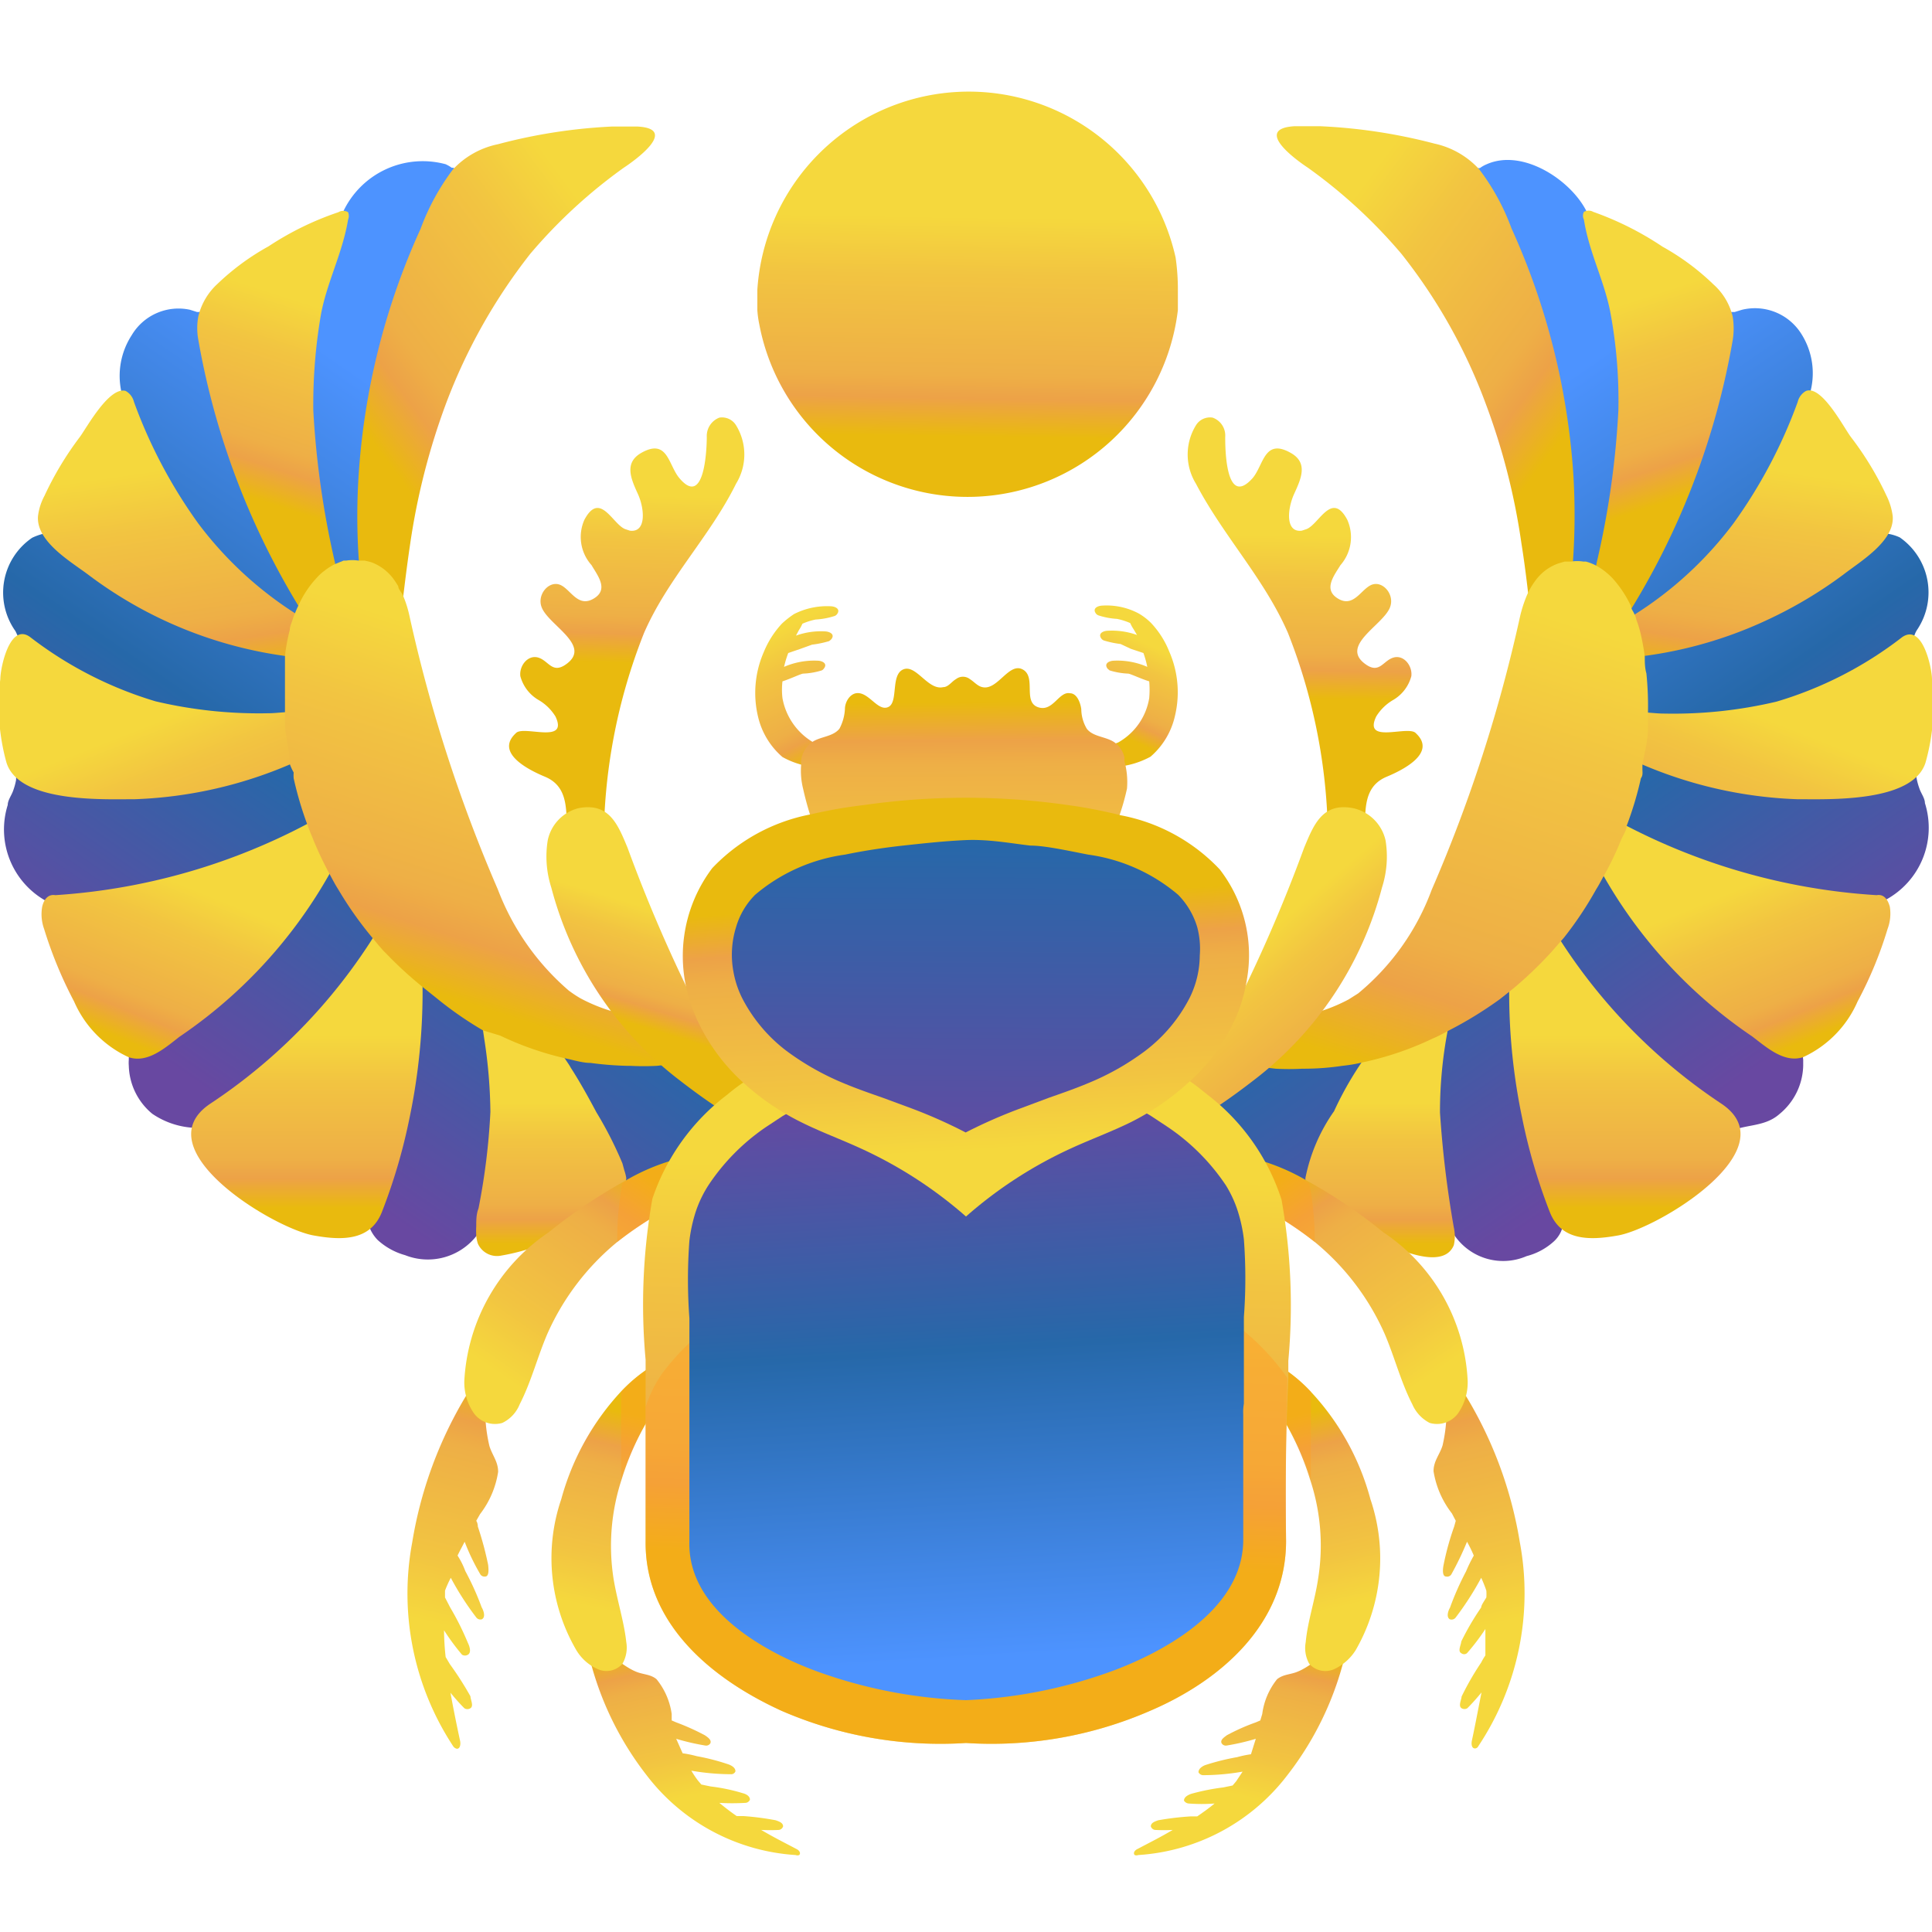 <?xml version="1.0" encoding="iso-8859-1"?>
<svg xmlns="http://www.w3.org/2000/svg" xmlns:xlink="http://www.w3.org/1999/xlink" width="60" height="60" viewBox="0 0 60 60"><defs><style>.cls-1{fill:url(#linear-gradient);}.cls-2{fill:url(#linear-gradient-2);}.cls-3{fill:url(#linear-gradient-3);}.cls-4{fill:url(#linear-gradient-4);}.cls-5{fill:url(#linear-gradient-5);}.cls-6{fill:url(#linear-gradient-6);}.cls-7{fill:url(#linear-gradient-7);}.cls-8{fill:url(#linear-gradient-8);}.cls-9{fill:url(#linear-gradient-9);}.cls-10{fill:url(#linear-gradient-10);}.cls-11{fill:url(#linear-gradient-11);}.cls-12{fill:url(#linear-gradient-12);}.cls-13{fill:url(#linear-gradient-13);}.cls-14{fill:url(#linear-gradient-14);}.cls-15{fill:url(#linear-gradient-15);}.cls-16{fill:url(#linear-gradient-16);}.cls-17{fill:url(#linear-gradient-17);}.cls-18{fill:url(#linear-gradient-18);}.cls-19{fill:url(#linear-gradient-19);}.cls-20{fill:url(#linear-gradient-20);}.cls-21{fill:#ffa126;opacity:0.47;isolation:isolate;}.cls-22{fill:url(#linear-gradient-21);}.cls-23{fill:url(#linear-gradient-22);}.cls-24{fill:url(#linear-gradient-23);}.cls-25{fill:url(#linear-gradient-24);}.cls-26{fill:url(#linear-gradient-25);}.cls-27{fill:url(#linear-gradient-26);}.cls-28{fill:url(#linear-gradient-27);}.cls-29{fill:url(#linear-gradient-28);}.cls-30{fill:url(#linear-gradient-29);}.cls-31{fill:url(#linear-gradient-30);}.cls-32{fill:url(#linear-gradient-31);}.cls-33{fill:url(#linear-gradient-32);}.cls-34{fill:url(#linear-gradient-33);}.cls-35{fill:url(#linear-gradient-34);}.cls-36{fill:url(#linear-gradient-35);}.cls-37{fill:url(#linear-gradient-36);}.cls-38{fill:url(#linear-gradient-37);}.cls-39{fill:url(#linear-gradient-38);}</style><linearGradient id="linear-gradient" x1="17.64" y1="-698.08" x2="5.71" y2="-715.37" gradientTransform="matrix(1, 0, 0, -1, 0, -682)" gradientUnits="userSpaceOnUse"><stop offset="0" stop-color="#4d93ff"/><stop offset="0.54" stop-color="#2668a9"/><stop offset="1" stop-color="#6848a1"/></linearGradient><linearGradient id="linear-gradient-2" x1="9" y1="-697.66" x2="19.34" y2="-690.01" gradientTransform="matrix(1, 0, 0, -1, 0, -682)" gradientUnits="userSpaceOnUse"><stop offset="0.25" stop-color="#e9ba0e"/><stop offset="0.38" stop-color="#eda247"/><stop offset="0.46" stop-color="#eeaf46"/><stop offset="0.8" stop-color="#f2c441"/><stop offset="1" stop-color="#f5d83d"/></linearGradient><linearGradient id="linear-gradient-3" x1="7.5" y1="-699.55" x2="10.08" y2="-691.6" xlink:href="#linear-gradient-2"/><linearGradient id="linear-gradient-4" x1="6.57" y1="-705.39" x2="5.27" y2="-696.54" xlink:href="#linear-gradient-2"/><linearGradient id="linear-gradient-5" x1="7.85" y1="-711.74" x2="4.97" y2="-704.38" xlink:href="#linear-gradient-2"/><linearGradient id="linear-gradient-6" x1="3.28" y1="-715.92" x2="5.86" y2="-709.56" xlink:href="#linear-gradient-2"/><linearGradient id="linear-gradient-7" x1="9.52" y1="-721.31" x2="9.52" y2="-714.15" xlink:href="#linear-gradient-2"/><linearGradient id="linear-gradient-8" x1="17.03" y1="-722.1" x2="17.03" y2="-716.24" xlink:href="#linear-gradient-2"/><linearGradient id="linear-gradient-9" x1="13.54" y1="-716.6" x2="17.91" y2="-702.98" xlink:href="#linear-gradient-2"/><linearGradient id="linear-gradient-10" x1="-2335.35" y1="-698.08" x2="-2347.27" y2="-715.38" gradientTransform="translate(-2293 -682) rotate(180)" xlink:href="#linear-gradient"/><linearGradient id="linear-gradient-11" x1="-2343.99" y1="-697.65" x2="-2333.65" y2="-690" gradientTransform="translate(-2293 -682) rotate(180)" xlink:href="#linear-gradient-2"/><linearGradient id="linear-gradient-12" x1="-2345.49" y1="-699.55" x2="-2342.91" y2="-691.6" gradientTransform="translate(-2293 -682) rotate(180)" xlink:href="#linear-gradient-2"/><linearGradient id="linear-gradient-13" x1="-2346.42" y1="-705.39" x2="-2347.72" y2="-696.54" gradientTransform="translate(-2293 -682) rotate(180)" xlink:href="#linear-gradient-2"/><linearGradient id="linear-gradient-14" x1="-2345.14" y1="-711.74" x2="-2348.02" y2="-704.39" gradientTransform="translate(-2293 -682) rotate(180)" xlink:href="#linear-gradient-2"/><linearGradient id="linear-gradient-15" x1="-2349.71" y1="-715.92" x2="-2347.13" y2="-709.56" gradientTransform="translate(-2293 -682) rotate(180)" xlink:href="#linear-gradient-2"/><linearGradient id="linear-gradient-16" x1="-2343.47" y1="-721.31" x2="-2343.47" y2="-714.15" gradientTransform="translate(-2293 -682) rotate(180)" xlink:href="#linear-gradient-2"/><linearGradient id="linear-gradient-17" x1="-2335.96" y1="-722.1" x2="-2335.96" y2="-716.24" gradientTransform="translate(-2293 -682) rotate(180)" xlink:href="#linear-gradient-2"/><linearGradient id="linear-gradient-18" x1="40.41" y1="-719.64" x2="46.52" y2="-700.62" xlink:href="#linear-gradient-2"/><linearGradient id="linear-gradient-19" x1="16.09" y1="-722.47" x2="13.7" y2="-732.47" xlink:href="#linear-gradient-2"/><linearGradient id="linear-gradient-20" x1="21.69" y1="-716.61" x2="15.92" y2="-724.96" xlink:href="#linear-gradient-2"/><linearGradient id="linear-gradient-21" x1="20.38" y1="-731.34" x2="21.77" y2="-737.7" xlink:href="#linear-gradient-2"/><linearGradient id="linear-gradient-22" x1="20.01" y1="-723.93" x2="18.22" y2="-731.88" xlink:href="#linear-gradient-2"/><linearGradient id="linear-gradient-23" x1="-2211.61" y1="-722.47" x2="-2214" y2="-732.47" gradientTransform="translate(-2167.7 -682) rotate(180)" xlink:href="#linear-gradient-2"/><linearGradient id="linear-gradient-24" x1="-2206.01" y1="-716.61" x2="-2211.77" y2="-724.96" gradientTransform="translate(-2167.7 -682) rotate(180)" xlink:href="#linear-gradient-2"/><linearGradient id="linear-gradient-25" x1="-2207.31" y1="-731.34" x2="-2205.92" y2="-737.7" gradientTransform="translate(-2167.7 -682) rotate(180)" xlink:href="#linear-gradient-2"/><linearGradient id="linear-gradient-26" x1="-2207.68" y1="-723.93" x2="-2209.47" y2="-731.88" gradientTransform="translate(-2167.7 -682) rotate(180)" xlink:href="#linear-gradient-2"/><linearGradient id="linear-gradient-27" x1="29.89" y1="-697.83" x2="30.04" y2="-688.73" xlink:href="#linear-gradient-2"/><linearGradient id="linear-gradient-28" x1="26.7" y1="-706.5" x2="24.22" y2="-701.58" xlink:href="#linear-gradient-2"/><linearGradient id="linear-gradient-29" x1="33.91" y1="-705.49" x2="35.55" y2="-701.96" xlink:href="#linear-gradient-2"/><linearGradient id="linear-gradient-30" x1="29.96" y1="-701.5" x2="30.03" y2="-710.71" xlink:href="#linear-gradient-2"/><linearGradient id="linear-gradient-31" x1="19.35" y1="-704.33" x2="19.55" y2="-697.37" xlink:href="#linear-gradient-2"/><linearGradient id="linear-gradient-32" x1="40.47" y1="-705.39" x2="40.57" y2="-698.63" xlink:href="#linear-gradient-2"/><linearGradient id="linear-gradient-33" x1="20.05" y1="-715.17" x2="21.44" y2="-710.6" xlink:href="#linear-gradient-2"/><linearGradient id="linear-gradient-34" x1="42.76" y1="-716.68" x2="38.49" y2="-711.71" xlink:href="#linear-gradient-2"/><linearGradient id="linear-gradient-35" x1="29.65" y1="-734.53" x2="30.25" y2="-718.42" xlink:href="#linear-gradient-2"/><linearGradient id="linear-gradient-36" x1="30.5" y1="-733.5" x2="29.44" y2="-715.74" xlink:href="#linear-gradient"/><linearGradient id="linear-gradient-37" x1="29.75" y1="-707.38" x2="30.35" y2="-717.72" xlink:href="#linear-gradient-2"/><linearGradient id="linear-gradient-38" x1="30.09" y1="-695.59" x2="29.95" y2="-718.72" xlink:href="#linear-gradient"/></defs><g id="Scarab_Wins" data-name="Scarab Wins"><path class="cls-1" d="M23.21,33.19a.64.64,0,0,1-.11.3,10.41,10.41,0,0,1-1.31,1.79A7.85,7.85,0,0,1,19.54,37l-.33.16a3.34,3.34,0,0,1-.38.16c-.14.06-.3.11-.45.16-.58.19-1.16.35-1.75.49h-.07l-1.15.17-.21,0a.9.9,0,0,0-.32.09.65.65,0,0,1-.09.16,1.92,1.92,0,0,1-2.21.59,2.09,2.09,0,0,1-.85-.47,1.19,1.19,0,0,1-.25-.38,1,1,0,0,1,0-.17,5.41,5.41,0,0,1-2.86-.94A8.29,8.29,0,0,1,6.9,35.73a3,3,0,0,0-.49-.51h0a1.57,1.57,0,0,0-.46-.2,2.52,2.52,0,0,1-1.22-.43A2,2,0,0,1,4,33.1a1.21,1.21,0,0,1,0-.19v-.06H4a.82.82,0,0,0,0-.27.77.77,0,0,0-.1-.25c-.69-1.37-1.49-2.65-2.14-4l0-.07-.08-.13a.92.92,0,0,0-.25-.15l0,0A2.54,2.54,0,0,1,.24,25c0-.15.12-.3.17-.45a2,2,0,0,0,.09-.33v-.05a2.71,2.71,0,0,0,0-.57,24.65,24.65,0,0,1,.07-3.33c0-.08,0-.16,0-.24a.6.6,0,0,0,0-.19.07.07,0,0,0,0-.05l-.09-.19A2.06,2.06,0,0,1,1,16.7a1.85,1.85,0,0,1,.33-.12h0a.24.24,0,0,0,.14,0,.36.36,0,0,0,.07-.1,14.44,14.44,0,0,1,.83-1.73c.46-.66.73-1.41,1.15-2.08l.25-.36s0-.09,0-.14a2.32,2.32,0,0,1,.32-1.76A1.69,1.69,0,0,1,5.9,9.62l.22.07h0l.08,0,.12-.05c1.32-.85,2.59-1.78,4-2.58L10.45,7l0,0a.27.27,0,0,0,.08-.07,1.15,1.15,0,0,0,.12-.25l0-.09A2.73,2.73,0,0,1,13.84,5.1a1.18,1.18,0,0,1,.19.11l.05,0a.38.38,0,0,0,.17.08l.18,0a6.18,6.18,0,0,1,1.75-.4,1,1,0,0,1,.64.13c.54.38-.44,1.27-.68,1.63-.45.7-.89,1.41-1.3,2.14a19.89,19.89,0,0,0-2.49,6.62,13,13,0,0,0-.15,2.49v.15q0,.63.09,1.26l.06.49a28.24,28.24,0,0,0,.52,2.8v.07a26.45,26.45,0,0,0,2,5.64,7.18,7.18,0,0,0,3.63,4,4.35,4.35,0,0,0,3.74-.53l.43.63h0l.08.12.26.38A.73.73,0,0,1,23.21,33.19Z"/><path class="cls-2" d="M19.37,5.21a16,16,0,0,0-2.9,2.67,17.47,17.47,0,0,0-2.61,4.63,21.25,21.25,0,0,0-1.12,4.37c-.13.87-.23,1.75-.33,2.62a1.07,1.07,0,0,1-.06.3c-.08.22-.23.31-.5.19l-.06,0c-.47-.24-.46-.9-.52-1.34a19.86,19.86,0,0,1-.13-3.93,21.83,21.83,0,0,1,1.92-7.61,7.2,7.2,0,0,1,1-1.84,2.63,2.63,0,0,1,1.4-.79A16.81,16.81,0,0,1,19,3.93c.26,0,.53,0,.8,0C21.1,4,19.69,5,19.37,5.21Z"/><path class="cls-3" d="M10.67,18.55c-.09-.41-.22-.81-.27-1.09a27.69,27.69,0,0,1-.67-4.71,16.49,16.49,0,0,1,.24-3c.19-1,.67-1.9.84-2.93a.31.31,0,0,0,0-.23.29.29,0,0,0-.3,0A9.35,9.35,0,0,0,8.34,7.65,7.58,7.58,0,0,0,6.75,8.82a2,2,0,0,0-.59,1,2,2,0,0,0,0,.74,23.79,23.79,0,0,0,3.58,9C10.66,20.84,10.86,19.37,10.67,18.55Z"/><path class="cls-4" d="M10.25,19.66a11.5,11.5,0,0,1-4.09-3.4,15.48,15.48,0,0,1-2-3.78.53.53,0,0,0-.26-.34C3.39,12,2.7,13.27,2.48,13.57a10,10,0,0,0-1.1,1.83,1.78,1.78,0,0,0-.2.63c-.06.78,1,1.4,1.55,1.81a13.1,13.1,0,0,0,7.59,2.65c.21,0,.08-.13.09-.34S10.33,19.85,10.25,19.66Z"/><path class="cls-5" d="M10.21,22.93a2.46,2.46,0,0,1-1.07.75A13.4,13.4,0,0,1,4.2,24.82c-1,0-3.61.12-4-1.14a6.65,6.65,0,0,1-.19-2.59c0-.34.29-1.76.92-1.31a12,12,0,0,0,3.9,2,14,14,0,0,0,3.53.37c.45,0,1.49-.22,1.8.26A.48.48,0,0,1,10.21,22.93Z"/><path class="cls-6" d="M10.92,25.76A15,15,0,0,1,5.57,32.2c-.46.36-1,.83-1.58.63A3.39,3.39,0,0,1,2.3,31.1a13,13,0,0,1-.93-2.25,1.35,1.35,0,0,1-.06-.69c.05-.22.18-.4.41-.36a19.4,19.4,0,0,0,9-2.89c.2,0,.17.28.18.47A.81.81,0,0,1,10.92,25.76Z"/><path class="cls-7" d="M13,28.62a19.16,19.16,0,0,1-.28,6.09,17.57,17.57,0,0,1-.86,2.93c-.35.89-1.22.89-2.11.73-1.24-.21-5.34-2.69-3.21-4.1a17.26,17.26,0,0,0,6.15-7.18C13,27.67,12.91,28,13,28.62Z"/><path class="cls-8" d="M19.45,36.59a1,1,0,0,1-.24.56,4.32,4.32,0,0,1-1.1.85,6.86,6.86,0,0,1-2.58,1,.65.65,0,0,1-.69-.38,1.11,1.11,0,0,1-.05-.25,2.71,2.71,0,0,1,0-.29c0-.19,0-.37.07-.55a20.55,20.55,0,0,0,.37-3,15.66,15.66,0,0,0-.19-2.26L15,32a13.18,13.18,0,0,0-.38-1.5c0-.11,0-.05.15-.07a.43.43,0,0,1,.16,0l.18.07h0c.17.09.34.18.5.28l.2.14,0,.05a7.38,7.38,0,0,1,1.38,1.41c.15.2.29.4.43.61,0,0,.07.1.1.16.29.45.55.92.8,1.39a11.88,11.88,0,0,1,.81,1.59l.06.22A1.27,1.27,0,0,1,19.45,36.59Z"/><path class="cls-9" d="M23.72,32.06a8.44,8.44,0,0,1-.91.44l-.64.23-.34.1a7.26,7.26,0,0,1-1,.22h0l-.42.05h0a7.89,7.89,0,0,1-.84,0h-.12a10.38,10.38,0,0,1-1.11-.09c-.21,0-.43-.06-.64-.11a9.75,9.75,0,0,1-2.17-.74L15,32A11.23,11.23,0,0,1,13.56,31l-.45-.36A12.32,12.32,0,0,1,12,29.62l-.09-.09c-.12-.13-.23-.27-.34-.4a11.27,11.27,0,0,1-1.06-1.5c-.09-.14-.17-.29-.25-.44a11.29,11.29,0,0,1-.53-1.11c-.06-.15-.12-.29-.17-.43a10.93,10.93,0,0,1-.44-1.48,1.16,1.16,0,0,1,0-.18A1.72,1.72,0,0,1,9,23.73C9,23.38,8.9,23,8.85,22.59c0-.16,0-.32,0-.48,0-.41,0-.82,0-1.22,0-.18,0-.35,0-.52A5.8,5.8,0,0,1,9,19.56c0-.11.06-.22.09-.33a1.34,1.34,0,0,1,.07-.18,2.72,2.72,0,0,1,.11-.25,3.14,3.14,0,0,1,.57-.86,1.51,1.51,0,0,1,.23-.21,1.85,1.85,0,0,1,.33-.21l.27-.11.08,0a1.2,1.2,0,0,1,.38,0l.2,0,.2.05a1.51,1.51,0,0,1,.66.48l0,0a2.53,2.53,0,0,1,.18.27c0,.09.1.18.14.27a3.45,3.45,0,0,1,.2.62,46.52,46.52,0,0,0,2.75,8.52,7.8,7.8,0,0,0,2.2,3.14h0a3.75,3.75,0,0,0,.36.24,5.21,5.21,0,0,0,3,.59,5.28,5.28,0,0,0,.55,0c.51-.06,1-.15,1.52-.24l.29-.05a.25.25,0,0,1,.29.08A1,1,0,0,1,23.72,32.06Z"/><path class="cls-10" d="M36.79,33.19a.54.54,0,0,0,.1.3A8.7,8.7,0,0,0,40.45,37a6.43,6.43,0,0,0,.71.32l.45.16a16.49,16.49,0,0,0,1.83.5c.11,0,.89.12,1.35.2a.9.9,0,0,1,.32.09,1.83,1.83,0,0,0,2.3.74,2,2,0,0,0,.85-.46.93.93,0,0,0,.29-.55,5.54,5.54,0,0,0,2.87-.94,8.52,8.52,0,0,0,1.67-1.32,3,3,0,0,1,.49-.51h0c.5-.35,1.17-.18,1.68-.63A2,2,0,0,0,56,33.1v-.19a1.17,1.17,0,0,1,0-.32.69.69,0,0,1,.1-.25c.69-1.37,1.49-2.65,2.14-4.05l0-.06a.57.57,0,0,1,.08-.13,1,1,0,0,1,.25-.16,2.54,2.54,0,0,0,1.21-3c0-.15-.12-.3-.17-.45a2,2,0,0,1-.09-.33,2.15,2.15,0,0,1,0-.62,24.69,24.69,0,0,0-.08-3.33c0-.08,0-.16,0-.24a.61.61,0,0,1,0-.19.74.74,0,0,1,.11-.24A2.08,2.08,0,0,0,59,16.69a1.42,1.42,0,0,0-.35-.11.47.47,0,0,1-.15-.06.7.7,0,0,1-.06-.09,13.93,13.93,0,0,0-.84-1.74c-.45-.65-.72-1.4-1.15-2.08a3.9,3.9,0,0,0-.25-.36,2.28,2.28,0,0,0-.27-1.9,1.7,1.7,0,0,0-1.83-.73l-.23.07-.11,0-.12-.06c-1.33-.85-2.59-1.77-4-2.57L49.53,7l-.09-.08a1.42,1.42,0,0,1-.12-.25c-.42-1-2-2.1-3.17-1.56a.93.93,0,0,0-.19.11l-.05,0a.34.34,0,0,1-.17.08.57.57,0,0,1-.18,0,6.18,6.18,0,0,0-1.75-.4,1,1,0,0,0-.64.13c-.54.38.44,1.27.68,1.63.46.7.89,1.41,1.3,2.13a20.06,20.06,0,0,1,2.49,6.62A13.76,13.76,0,0,1,47.79,18c0,.59-.08,1.17-.15,1.76-.13.94-.31,1.88-.52,2.79a.14.14,0,0,1,0,.07,25.78,25.78,0,0,1-2,5.65,7.14,7.14,0,0,1-3.63,4,4.35,4.35,0,0,1-3.74-.53l-.77,1.13A.61.61,0,0,0,36.79,33.19Z"/><path class="cls-11" d="M40.62,5.21a16,16,0,0,1,2.9,2.67,16.94,16.94,0,0,1,2.61,4.63,20.63,20.63,0,0,1,1.12,4.37c.14.87.23,1.74.33,2.62a1.5,1.5,0,0,0,.06.29c.08.22.23.31.5.19l.07,0c.47-.24.46-.9.52-1.34a20.67,20.67,0,0,0,.13-3.93,22,22,0,0,0-1.92-7.62,7,7,0,0,0-1-1.83,2.64,2.64,0,0,0-1.39-.8A16.89,16.89,0,0,0,41,3.92c-.26,0-.53,0-.8,0C38.89,4,40.3,5,40.62,5.21Z"/><path class="cls-12" d="M49.32,18.55c.1-.41.22-.81.27-1.09a26.73,26.73,0,0,0,.67-4.71,14.86,14.86,0,0,0-.24-3c-.18-1-.67-1.9-.83-2.93a.26.26,0,0,1,0-.24.29.29,0,0,1,.29,0,9.63,9.63,0,0,1,2.15,1.08,7.52,7.52,0,0,1,1.58,1.17,1.94,1.94,0,0,1,.6,1,2.29,2.29,0,0,1,0,.74,23.67,23.67,0,0,1-3.57,9C49.34,20.84,49.13,19.37,49.32,18.55Z"/><path class="cls-13" d="M49.74,19.66a11.5,11.5,0,0,0,4.09-3.4,15.48,15.48,0,0,0,2-3.78.53.53,0,0,1,.26-.34c.49-.18,1.17,1.14,1.39,1.43a9.82,9.82,0,0,1,1.11,1.83,2,2,0,0,1,.19.63c.06.78-1,1.4-1.54,1.82a13.4,13.4,0,0,1-2.33,1.39,13,13,0,0,1-5.26,1.24c-.21,0-.09-.12-.1-.33A1.09,1.09,0,0,1,49.74,19.66Z"/><path class="cls-14" d="M49.79,22.93a2.46,2.46,0,0,0,1.07.75,13.4,13.4,0,0,0,4.94,1.14c1,0,3.61.11,4-1.14A6.61,6.61,0,0,0,60,21.1c0-.34-.29-1.76-.93-1.31a11.86,11.86,0,0,1-3.9,2,13.94,13.94,0,0,1-3.53.37c-.45,0-1.48-.22-1.79.26A.47.47,0,0,0,49.79,22.93Z"/><path class="cls-15" d="M49.08,25.76a14.94,14.94,0,0,0,5.34,6.43c.47.36,1,.83,1.58.64a3.39,3.39,0,0,0,1.69-1.73,12.26,12.26,0,0,0,.93-2.25,1.35,1.35,0,0,0,.07-.69c-.06-.22-.18-.4-.41-.36a19.44,19.44,0,0,1-9.06-2.89c-.19,0-.16.28-.17.47A.62.62,0,0,0,49.08,25.76Z"/><path class="cls-16" d="M47,28.62a18.87,18.87,0,0,0,.27,6.09,17.57,17.57,0,0,0,.86,2.93c.35.89,1.22.89,2.11.73,1.24-.21,5.34-2.69,3.21-4.1a17.34,17.34,0,0,1-6.15-7.18A2.94,2.94,0,0,0,47,28.62Z"/><path class="cls-17" d="M44.19,30.88a10.47,10.47,0,0,0-2.76,3.63,5.43,5.43,0,0,0-.89,2.08c0,.62.86,1.12,1.34,1.41s2.84,1.71,3.27.67a1.27,1.27,0,0,0,0-.55,32.81,32.81,0,0,1-.43-3.57,13.49,13.49,0,0,1,.63-4.09c0-.12,0-.05-.16-.08a.52.52,0,0,0-.34.09A3.77,3.77,0,0,0,44.19,30.88Z"/><path class="cls-18" d="M51.18,22.1c0,.16,0,.32,0,.48,0,.4-.1.79-.17,1.14a2.38,2.38,0,0,0,0,.26c0,.06,0,.12-.05.19a10.8,10.8,0,0,1-.44,1.47c0,.14-.11.29-.17.43a9.4,9.4,0,0,1-.53,1.11c-.08.14-.16.3-.25.44a11.2,11.2,0,0,1-1,1.5l-.35.4-.09.1a12.39,12.39,0,0,1-1.11,1.06l-.44.35A12.1,12.1,0,0,1,45,32c-.17.09-.33.18-.5.25a9.75,9.75,0,0,1-2.17.74,4.76,4.76,0,0,1-.64.11,8.08,8.08,0,0,1-1.2.09h-.05a7.63,7.63,0,0,1-.82,0h0l-.44-.05a10.08,10.08,0,0,1-1.09-.24l-.27-.09a5.47,5.47,0,0,1-.64-.23c-.31-.13-.61-.27-.91-.43-.06-.14-.11-.62,0-.73a.25.25,0,0,1,.29-.08l.29.06c.5.09,1,.18,1.54.23a4,4,0,0,0,.49,0,5.28,5.28,0,0,0,3-.59l.3-.19a7.55,7.55,0,0,0,2.28-3.21,46.18,46.18,0,0,0,2.75-8.51,4.08,4.08,0,0,1,.2-.62,2.44,2.44,0,0,1,.14-.28,2.4,2.4,0,0,1,.18-.26l0,0a1.49,1.49,0,0,1,.66-.47l.2-.06.2,0a1.2,1.2,0,0,1,.38,0l.08,0h0a1.48,1.48,0,0,1,.27.1,1.85,1.85,0,0,1,.33.21,2.29,2.29,0,0,1,.23.21,3.48,3.48,0,0,1,.57.86c0,.09.08.17.11.26a.58.58,0,0,1,.06.17,3.38,3.38,0,0,1,.11.34,7.05,7.05,0,0,1,.15.8c0,.17,0,.35.05.52A10.1,10.1,0,0,1,51.18,22.1Z"/><path class="cls-19" d="M14.84,47.41s0-.11-.05-.18l.12-.21a2.85,2.85,0,0,0,.56-1.31c0-.32-.18-.51-.27-.8A4.85,4.85,0,0,1,15.41,42a12.79,12.79,0,0,0-2.61,5.91,8.63,8.63,0,0,0,1.28,6.33.19.19,0,0,0,.11.07c.1,0,.12-.14.1-.24-.1-.46-.21-1-.3-1.5.14.17.28.33.43.48a.17.17,0,0,0,.19,0c.11-.07,0-.27,0-.37a10.14,10.14,0,0,0-.64-1l-.13-.22a7.86,7.86,0,0,1-.05-.83,7.09,7.09,0,0,0,.56.76.18.18,0,0,0,.18,0c.12-.07.05-.27,0-.37a8.68,8.68,0,0,0-.55-1.1l-.16-.31,0-.21A3.39,3.39,0,0,1,14,49a8.86,8.86,0,0,0,.79,1.23.16.16,0,0,0,.17.06c.13-.06.06-.27,0-.37a8.72,8.72,0,0,0-.51-1.13,2.39,2.39,0,0,0-.24-.48c.07-.15.15-.29.22-.43a6.76,6.76,0,0,0,.48,1,.15.15,0,0,0,.16.08c.13,0,.1-.26.09-.36A10,10,0,0,0,14.84,47.41Z"/><path class="cls-20" d="M23,36.37a1.54,1.54,0,0,1-.83.53,10.81,10.81,0,0,0-3,1.67A7.76,7.76,0,0,0,17,41.42c-.31.72-.5,1.49-.86,2.19a1.09,1.09,0,0,1-.54.58.81.81,0,0,1-.89-.31,1.69,1.69,0,0,1-.29-1,5.94,5.94,0,0,1,2.62-4.61,16.25,16.25,0,0,1,2.36-1.59,6.5,6.5,0,0,1,3.27-.91C23.07,35.85,23.25,36,23,36.37Z"/><path class="cls-21" d="M23,36.37a1.54,1.54,0,0,1-.83.53,10.81,10.81,0,0,0-3,1.67,9.36,9.36,0,0,1,.16-1.83,6.51,6.51,0,0,1,3.27-.92C23.07,35.85,23.25,36,23,36.37Z"/><path class="cls-22" d="M21,53.49l-.14-.06,0-.2a2.19,2.19,0,0,0-.47-1.08c-.19-.16-.42-.14-.65-.24-.49-.2-1.58-1.12-1.66-1.7a9.76,9.76,0,0,0,2,4.92,6.33,6.33,0,0,0,4.63,2.48.15.15,0,0,0,.11,0c.06-.06,0-.15-.09-.19-.34-.18-.72-.37-1.09-.59a5.09,5.09,0,0,0,.55,0,.16.16,0,0,0,.13-.11c0-.12-.15-.16-.23-.19a8.62,8.62,0,0,0-1-.13l-.21,0c-.19-.13-.37-.27-.54-.41a7.18,7.18,0,0,0,.8,0,.16.16,0,0,0,.15-.1c0-.12-.14-.18-.22-.2a5.74,5.74,0,0,0-1-.21l-.29-.06-.11-.13a3.13,3.13,0,0,1-.2-.3,7.3,7.3,0,0,0,1.23.11.14.14,0,0,0,.14-.09c0-.12-.13-.18-.2-.21a6.87,6.87,0,0,0-1-.26,3.43,3.43,0,0,0-.44-.09L21,54a7.06,7.06,0,0,0,.91.21.15.15,0,0,0,.15-.07c.05-.11-.1-.2-.17-.25A7.33,7.33,0,0,0,21,53.49Z"/><path class="cls-23" d="M19.31,45.93A6.61,6.61,0,0,0,19.05,49c.11.69.33,1.35.4,2a1,1,0,0,1-.12.67.66.66,0,0,1-.78.16,1.46,1.46,0,0,1-.65-.58,5.67,5.67,0,0,1-.47-4.69,8,8,0,0,1,1.88-3.37,4.86,4.86,0,0,1,1.2-.92c.29-.16.5-.11.51.24a1.25,1.25,0,0,1-.35.77A8.61,8.61,0,0,0,19.31,45.93Z"/><path class="cls-21" d="M21,42.54a1.25,1.25,0,0,1-.35.77,8.61,8.61,0,0,0-1.36,2.62V43.22a4.68,4.68,0,0,1,1.2-.92C20.8,42.14,21,42.19,21,42.54Z"/><path class="cls-24" d="M45.16,47.41l.05-.18L45.09,47a2.86,2.86,0,0,1-.57-1.31c0-.32.19-.51.28-.8A4.85,4.85,0,0,0,44.58,42a12.67,12.67,0,0,1,2.62,5.9,8.57,8.57,0,0,1-1.29,6.33.12.12,0,0,1-.1.07c-.11,0-.12-.14-.1-.24.1-.46.2-1,.3-1.5-.14.17-.28.33-.44.49a.17.17,0,0,1-.18,0c-.11-.07,0-.27,0-.36A8.78,8.78,0,0,1,46,51.63a2,2,0,0,1,.13-.22c0-.27,0-.55,0-.82a6.74,6.74,0,0,1-.57.75.14.14,0,0,1-.18,0c-.12-.06,0-.27,0-.36A8.18,8.18,0,0,1,46,49.92c0-.07.09-.19.16-.31a1.55,1.55,0,0,0,0-.21A3.77,3.77,0,0,0,46,49a9.21,9.21,0,0,1-.79,1.23.16.16,0,0,1-.18.06c-.12-.06-.06-.26,0-.36a8.81,8.81,0,0,1,.5-1.13,4.44,4.44,0,0,1,.24-.49,4.25,4.25,0,0,0-.21-.43,9.48,9.48,0,0,1-.48,1,.15.15,0,0,1-.17.08c-.13,0-.1-.25-.08-.35A8.41,8.41,0,0,1,45.16,47.41Z"/><path class="cls-25" d="M37,36.37a1.54,1.54,0,0,0,.83.53,10.72,10.72,0,0,1,3,1.67A7.74,7.74,0,0,1,43,41.42c.31.72.5,1.49.86,2.19a1.17,1.17,0,0,0,.54.58.81.81,0,0,0,.89-.31,1.69,1.69,0,0,0,.29-1,5.88,5.88,0,0,0-2.62-4.61,15.63,15.63,0,0,0-2.35-1.59,6.5,6.5,0,0,0-3.27-.91C36.92,35.85,36.74,36,37,36.37Z"/><path class="cls-21" d="M37,36.37a1.54,1.54,0,0,0,.83.53,10.72,10.72,0,0,1,3,1.67,9.37,9.37,0,0,0-.17-1.83,6.45,6.45,0,0,0-3.27-.92C36.92,35.85,36.74,36,37,36.37Z"/><path class="cls-26" d="M39,53.49l.14-.06.06-.2a2.17,2.17,0,0,1,.46-1.08c.2-.16.42-.14.65-.24.5-.2,1.59-1.12,1.67-1.7a9.77,9.77,0,0,1-2,4.92,6.33,6.33,0,0,1-4.63,2.48.15.15,0,0,1-.11,0c-.06-.06,0-.15.09-.19.34-.18.72-.37,1.09-.59a5.09,5.09,0,0,1-.55,0,.16.16,0,0,1-.13-.11c0-.12.15-.16.23-.19a8.86,8.86,0,0,1,1-.12l.21,0c.19-.13.37-.26.54-.4a5.34,5.34,0,0,1-.8,0,.19.19,0,0,1-.15-.09c0-.12.14-.18.22-.21a6.81,6.81,0,0,1,1-.2l.29-.06.11-.13.2-.3a7.3,7.3,0,0,1-1.23.11.17.17,0,0,1-.14-.09c0-.12.13-.19.2-.22a7.18,7.18,0,0,1,1-.25,3.29,3.29,0,0,1,.43-.09L39,54a7.06,7.06,0,0,1-.91.21.15.15,0,0,1-.15-.07c-.06-.11.1-.2.16-.25A6.36,6.36,0,0,1,39,53.49Z"/><path class="cls-27" d="M40.68,45.93A6.49,6.49,0,0,1,40.94,49c-.1.69-.33,1.35-.39,2a1,1,0,0,0,.11.67.67.67,0,0,0,.79.16,1.58,1.58,0,0,0,.65-.58,5.71,5.71,0,0,0,.46-4.69,7.87,7.87,0,0,0-1.88-3.37,4.68,4.68,0,0,0-1.2-.92c-.29-.16-.5-.11-.51.24a1.25,1.25,0,0,0,.35.77A8.61,8.61,0,0,1,40.68,45.93Z"/><path class="cls-21" d="M39,42.54a1.25,1.25,0,0,0,.35.77,8.61,8.61,0,0,1,1.36,2.62V43.22a4.68,4.68,0,0,0-1.2-.92C39.19,42.14,39,42.19,39,42.54Z"/><path class="cls-28" d="M36.58,9v.3c0,.09,0,.22,0,.33a6.58,6.58,0,0,1-13,.44,3.11,3.11,0,0,1-.06-.44q0-.31,0-.63A6.58,6.58,0,0,1,36.51,8h0A6.86,6.86,0,0,1,36.58,9Z"/><path class="cls-29" d="M25.25,23.05a2,2,0,0,1-.95-1.37,2.24,2.24,0,0,1,0-.52c.25-.08.56-.23.64-.24a2.27,2.27,0,0,0,.58-.1.15.15,0,0,0,.06-.05c.12-.14,0-.23-.15-.25a2.35,2.35,0,0,0-1.08.19,3.06,3.06,0,0,1,.13-.43l.38-.13.36-.13a3.12,3.12,0,0,0,.53-.11l.06-.05c.12-.14,0-.23-.16-.25a2.28,2.28,0,0,0-.93.13l.09-.17a1.28,1.28,0,0,0,.11-.2,2,2,0,0,1,.41-.13,2.36,2.36,0,0,0,.59-.11.18.18,0,0,0,.07-.05c.11-.14,0-.23-.16-.25a2.26,2.26,0,0,0-1.17.24,2.79,2.79,0,0,0-.38.3,2.92,2.92,0,0,0-.56.88,3.17,3.17,0,0,0-.18,2,2.36,2.36,0,0,0,.76,1.26,2.57,2.57,0,0,0,1.41.32.47.47,0,0,0,.39-.2C26.3,23.17,25.49,23.18,25.25,23.05Z"/><path class="cls-30" d="M34.74,23.05a1.94,1.94,0,0,0,.95-1.37,3,3,0,0,0,0-.52c-.26-.08-.57-.23-.65-.24a2.27,2.27,0,0,1-.58-.1l-.06-.05c-.11-.14,0-.23.16-.25a2.31,2.31,0,0,1,1.07.19,3,3,0,0,0-.12-.43l-.39-.13L34.8,20a3,3,0,0,1-.52-.11.18.18,0,0,1-.07-.05c-.11-.14,0-.23.16-.25a2.31,2.31,0,0,1,.94.13l-.1-.17a1.28,1.28,0,0,1-.11-.2,2,2,0,0,0-.41-.13,2.29,2.29,0,0,1-.58-.11.18.18,0,0,1-.07-.05c-.11-.14,0-.23.16-.25a2.12,2.12,0,0,1,1.16.24,1.85,1.85,0,0,1,.39.3,2.81,2.81,0,0,1,.56.88,3.15,3.15,0,0,1,.18,2,2.35,2.35,0,0,1-.76,1.27,2.66,2.66,0,0,1-1.41.32.52.52,0,0,1-.4-.2C33.69,23.17,34.5,23.18,34.74,23.05Z"/><path class="cls-31" d="M35,24.49a7.1,7.1,0,0,1-.22.79,9,9,0,0,1-.51,1.24c-1.43-.14-2.87-.22-4.3-.27s-2.88.13-4.3.27a7.93,7.93,0,0,1-.52-1.24c-.08-.26-.15-.52-.21-.79a2.3,2.3,0,0,1-.06-.74.59.59,0,0,1,0-.14.83.83,0,0,1,.35-.57c.26-.17.64-.16.84-.41a1.47,1.47,0,0,0,.17-.61c0-.21.14-.45.34-.49.39-.07.67.57,1,.43s.07-1,.47-1.17.77.66,1.24.55c.16,0,.26-.17.4-.25a.35.35,0,0,1,.43,0c.13.08.24.22.39.25.47.11.82-.78,1.25-.55s0,1,.47,1.17.65-.5,1-.43c.21,0,.32.28.35.49a1.22,1.22,0,0,0,.17.61c.19.25.57.24.84.41a.78.78,0,0,1,.33.48l0,.12A2.42,2.42,0,0,1,35,24.49Z"/><path class="cls-32" d="M19.56,16.48l-.15-.05c-.39-.16-.78-1.19-1.26-.29a1.31,1.31,0,0,0,.22,1.41c.2.34.55.77.05,1.05s-.72-.35-1.06-.45-.7.34-.53.73c.24.56,1.59,1.19.72,1.77-.41.27-.52-.14-.84-.23s-.59.26-.55.58a1.22,1.22,0,0,0,.55.73,1.5,1.5,0,0,1,.54.52c.42.88-1,.26-1.23.52-.68.63.47,1.17.9,1.35,1.09.45.41,1.84.88,2.71a.61.61,0,0,0,.46.38c.38,0,.47-.55.49-.93A17.67,17.67,0,0,1,20,19.66c.74-1.7,2.05-3,2.86-4.64a1.73,1.73,0,0,0,0-1.81.51.51,0,0,0-.52-.24.61.61,0,0,0-.39.6c0,.29-.05,2.23-.85,1.28-.35-.41-.36-1.27-1.21-.77-.51.31-.29.8-.08,1.26S20.08,16.55,19.56,16.48Z"/><path class="cls-33" d="M40.43,16.48l.15-.05c.39-.16.78-1.19,1.26-.29a1.32,1.32,0,0,1-.21,1.41c-.21.34-.55.77-.06,1.05s.72-.35,1.06-.45.7.34.53.73c-.24.56-1.59,1.19-.72,1.77.41.27.52-.14.84-.23s.59.26.55.58a1.22,1.22,0,0,1-.55.73,1.5,1.5,0,0,0-.54.52c-.42.88,1,.26,1.23.52.68.63-.47,1.17-.9,1.35-1.09.45-.41,1.84-.88,2.71a.61.61,0,0,1-.46.38c-.38,0-.47-.55-.49-.93A17.67,17.67,0,0,0,40,19.66c-.74-1.7-2-3-2.86-4.64a1.73,1.73,0,0,1,0-1.81.51.51,0,0,1,.52-.24.59.59,0,0,1,.39.6c0,.29,0,2.23.85,1.28.35-.41.36-1.27,1.21-.77.52.31.29.8.08,1.26S39.91,16.55,40.43,16.48Z"/><path class="cls-34" d="M24.74,34.76c-.08-.48-.78-1-1.09-1.2A7.24,7.24,0,0,1,21.49,31a47.21,47.21,0,0,1-2-4.67c-.3-.72-.57-1.42-1.53-1.23a1.3,1.3,0,0,0-.95,1,3.14,3.14,0,0,0,.11,1.46,11.07,11.07,0,0,0,4,6c.48.37,3.14,2.43,3.64,1.51A.45.45,0,0,0,24.74,34.76Z"/><path class="cls-35" d="M35.25,34.76c.08-.48.78-1,1.09-1.2A7.24,7.24,0,0,0,38.5,31a47.21,47.21,0,0,0,2-4.67c.3-.72.57-1.42,1.53-1.23a1.32,1.32,0,0,1,1,1,3.14,3.14,0,0,1-.11,1.46,11.07,11.07,0,0,1-4,6c-.48.37-3.14,2.43-3.64,1.51A.45.45,0,0,1,35.25,34.76Z"/><path class="cls-36" d="M39.94,47.86c0,2.55-2,4.32-4.22,5.27a12.33,12.33,0,0,1-5.72,1,12.37,12.37,0,0,1-5.73-1c-2.19-1-4.25-2.72-4.22-5.27,0-1.38,0-2.77,0-4.15V42.23a18.81,18.81,0,0,1,.21-5A6.75,6.75,0,0,1,22.58,34a6,6,0,0,1,.5-.38,22.61,22.61,0,0,1,3-1.74A6.92,6.92,0,0,1,30,31.55a6.92,6.92,0,0,1,4,.32,22.73,22.73,0,0,1,3,1.74c.17.12.33.25.49.38a6.68,6.68,0,0,1,2.31,3.27,18.81,18.81,0,0,1,.21,5v.55C39.93,44.47,39.92,46.16,39.94,47.86Z"/><path class="cls-21" d="M39.94,47.86c0,2.55-2,4.32-4.22,5.27a12.33,12.33,0,0,1-5.72,1,12.37,12.37,0,0,1-5.73-1c-2.19-1-4.25-2.72-4.22-5.27,0-1.38,0-2.77,0-4.15a2.09,2.09,0,0,1,.08-.23,3.58,3.58,0,0,1,.49-.9,7.57,7.57,0,0,1,2.16-1.9l.59-.34a34.24,34.24,0,0,1,4-1.76,5.78,5.78,0,0,1,2.18-.33c.23,0,.45,0,.69,0l.68,0a6,6,0,0,1,2.18.33,33.5,33.5,0,0,1,4,1.76c.2.1.4.22.6.34a7.45,7.45,0,0,1,2.2,2l.08.12C39.93,44.47,39.92,46.16,39.94,47.86Z"/><path class="cls-37" d="M38.61,43.93v1c0,1,0,1.93,0,2.89,0,2.31-2.81,3.6-4,4.05A15.06,15.06,0,0,1,30,52.8a15,15,0,0,1-4.59-.88c-1.22-.44-4.07-1.74-4-4.05,0-1,0-1.93,0-2.89V42.23c0-.43,0-.87,0-1.29a16.16,16.16,0,0,1,0-2.41,4.77,4.77,0,0,1,.2-.91,3.63,3.63,0,0,1,.41-.84A6.59,6.59,0,0,1,23.79,35l.5-.33A27.65,27.65,0,0,1,27.61,33a4.36,4.36,0,0,1,1.82-.3H30a5.56,5.56,0,0,0,.58,0,4.36,4.36,0,0,1,1.82.3,27.65,27.65,0,0,1,3.32,1.64l.5.33a6.61,6.61,0,0,1,1.85,1.84,3.6,3.6,0,0,1,.36.77,4.77,4.77,0,0,1,.2.91,16.16,16.16,0,0,1,0,2.41c0,.43,0,.86,0,1.29v1.4A1.51,1.51,0,0,0,38.61,43.93Z"/><path class="cls-38" d="M38.73,30.38a5,5,0,0,1-.31,1.13,5.91,5.91,0,0,1-1.5,2.1,7.91,7.91,0,0,1-1.8,1.24c-.61.3-1.24.53-1.85.81A13.3,13.3,0,0,0,30,37.78a13.36,13.36,0,0,0-3.28-2.12c-.61-.28-1.24-.51-1.84-.81a7.75,7.75,0,0,1-1.81-1.24,6,6,0,0,1-1.49-2.1l-.06-.16a4.53,4.53,0,0,1,.6-4.39,5.69,5.69,0,0,1,3.06-1.67A15.11,15.11,0,0,1,26.84,25a22.23,22.23,0,0,1,6.31,0,15.11,15.11,0,0,1,1.66.32A5.67,5.67,0,0,1,37.88,27,4.35,4.35,0,0,1,38.73,30.38Z"/><path class="cls-39" d="M37.26,29.67A3,3,0,0,1,36.94,31a4.84,4.84,0,0,1-1.38,1.64,8,8,0,0,1-1.77,1c-.38.16-.78.3-1.21.45l-.91.34a15.59,15.59,0,0,0-1.68.74,15.29,15.29,0,0,0-1.66-.74l-.92-.34c-.43-.15-.83-.29-1.21-.45a8.26,8.26,0,0,1-1.77-1A4.84,4.84,0,0,1,23.05,31a3,3,0,0,1-.27-.81,2.88,2.88,0,0,1,.08-1.4,2.35,2.35,0,0,1,.59-1,5.46,5.46,0,0,1,2.8-1.25c.67-.14,1.34-.23,1.8-.28s1.25-.14,1.94-.17,1.34.09,2,.17c.45,0,1.13.15,1.8.28a5.46,5.46,0,0,1,2.8,1.25,2.42,2.42,0,0,1,.59,1A2.61,2.61,0,0,1,37.26,29.67Z"/></g></svg>
